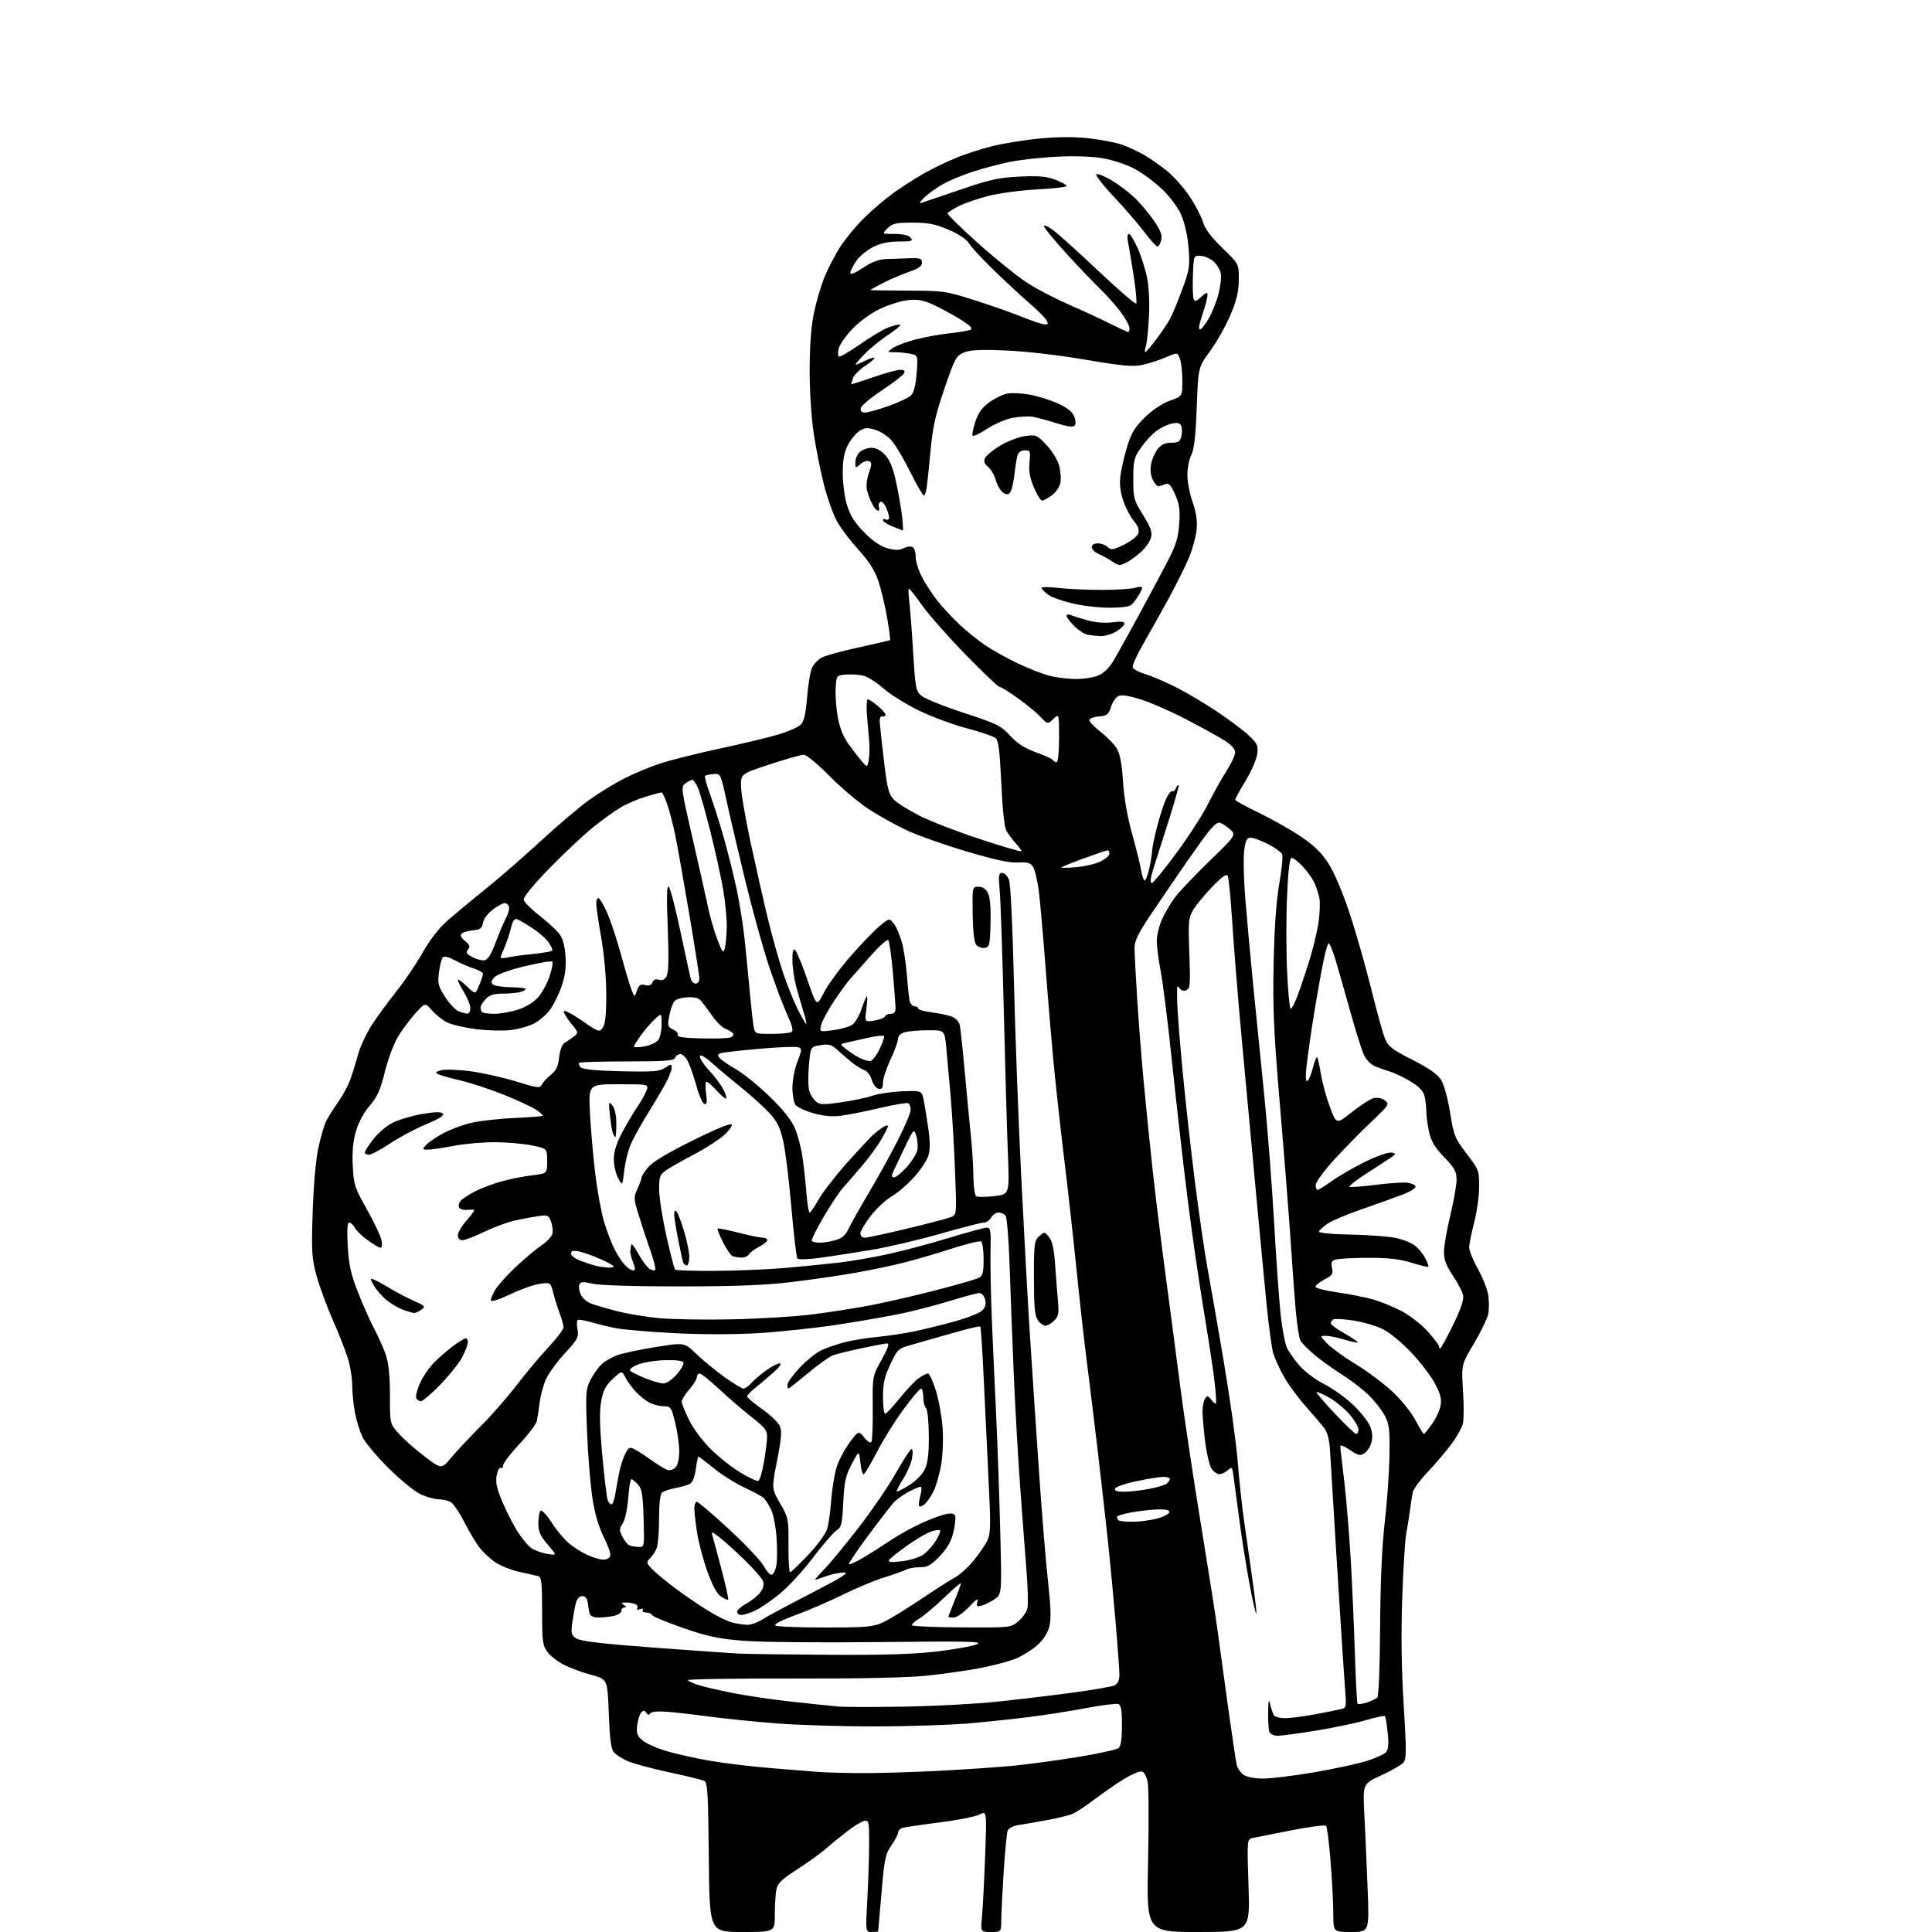 <?xml version="1.0" encoding="UTF-8" standalone="no"?>
<svg 
  version="1.1" 
  xmlns="http://www.w3.org/2000/svg" 
  xmlns:xlink="http://www.w3.org/1999/xlink" 
  xmlns:svg="http://www.w3.org/2000/svg"
  xmlns:rdf="http://www.w3.org/1999/02/22-rdf-syntax-ns#"
  xmlns:cc="http://creativecommons.org/ns#"
  xmlns:dc="http://purl.org/dc/elements/1.1/"
  viewBox="0 0 768 768"
  width="768"
  height="768"
>
<style>svg {background-color: white; }</style>"
<path stroke="none" fill="black" fill-rule="evenodd" d="M295.01,768.00C282.03,768.00 282.03,768.00 281.76,738.36C281.54,713.20 281.27,708.60 280.00,707.96C279.18,707.54 272.88,705.99 266.00,704.51C259.12,703.03 251.70,701.03 249.50,700.07C247.30,699.11 244.82,697.51 244.00,696.51C242.89,695.18 242.37,691.14 242.00,681.11C241.50,667.52 241.50,667.52 235.02,665.78C231.45,664.82 226.55,663.01 224.12,661.76C221.69,660.51 218.76,658.22 217.60,656.67C215.71,654.13 215.50,652.51 215.50,640.41C215.50,629.32 215.24,626.90 214.00,626.56C213.18,626.33 209.85,625.58 206.62,624.88C203.39,624.19 199.01,622.46 196.90,621.04C194.78,619.62 191.88,616.89 190.45,614.98C189.01,613.07 186.30,608.48 184.43,604.79C182.55,601.10 180.14,597.61 179.07,597.04C178.01,596.47 175.86,595.99 174.32,595.98C172.77,595.97 169.59,595.09 167.26,594.03C164.93,592.97 159.25,588.37 154.64,583.80C150.03,579.24 145.34,573.69 144.22,571.47C143.10,569.25 141.69,564.78 141.09,561.53C140.49,558.29 140.00,553.28 140.00,550.41C140.00,547.53 139.14,542.55 138.09,539.34C137.04,536.13 134.33,529.31 132.07,524.19C129.81,519.06 127.01,511.41 125.84,507.19C123.94,500.26 123.78,497.77 124.28,482.00C124.61,471.72 125.52,461.21 126.50,456.54C127.42,452.16 128.86,447.21 129.71,445.54C130.56,443.87 132.71,440.48 134.49,438.00C136.26,435.52 138.43,431.48 139.30,429.00C140.18,426.52 141.58,422.00 142.41,418.95C143.25,415.90 145.68,410.73 147.80,407.45C149.92,404.18 154.35,398.12 157.64,394.00C160.92,389.88 165.61,382.95 168.05,378.60C170.92,373.52 174.46,368.99 178.00,365.87C181.03,363.21 187.85,357.54 193.17,353.27C198.49,349.00 208.39,340.38 215.17,334.12C221.95,327.86 230.65,320.51 234.50,317.78C238.35,315.05 244.52,311.28 248.22,309.41C251.91,307.54 258.21,304.91 262.22,303.57C266.22,302.23 277.03,299.51 286.24,297.54C295.45,295.56 306.02,293.02 309.74,291.88C313.46,290.75 317.30,289.05 318.28,288.10C319.61,286.82 320.27,283.93 320.86,276.94C321.30,271.75 322.20,266.49 322.87,265.25C323.53,264.01 325.07,262.36 326.29,261.58C327.50,260.79 334.12,258.93 341.00,257.43C347.88,255.93 353.64,254.59 353.82,254.45C354.00,254.31 353.45,250.21 352.61,245.35C351.77,240.48 350.17,233.89 349.07,230.69C347.66,226.61 345.33,222.98 341.23,218.51C338.02,215.01 334.16,209.87 332.64,207.09C331.13,204.31 328.82,197.79 327.50,192.60C326.18,187.41 324.37,178.29 323.47,172.33C322.51,166.00 321.84,155.48 321.85,147.00C321.87,137.52 322.44,129.75 323.52,124.56C324.42,120.20 326.30,113.77 327.70,110.29C329.09,106.80 331.94,101.31 334.02,98.09C336.10,94.87 340.42,89.66 343.62,86.52C346.81,83.37 352.15,78.85 355.49,76.47C358.82,74.09 364.24,70.64 367.52,68.80C370.81,66.96 376.43,64.25 380.00,62.77C383.57,61.29 390.10,59.18 394.50,58.09C398.90,56.99 407.41,55.62 413.42,55.05C420.72,54.36 427.21,54.34 433.02,55.00C437.80,55.54 443.67,56.68 446.07,57.53C448.47,58.37 452.47,60.25 454.97,61.69C457.46,63.13 461.62,66.07 464.20,68.21C466.79,70.35 470.72,74.83 472.94,78.15C475.16,81.48 477.52,86.01 478.19,88.24C479.03,91.03 481.43,94.24 485.95,98.61C492.50,104.94 492.50,104.94 492.44,111.22C492.39,115.98 491.58,119.38 489.10,125.25C487.29,129.51 483.68,135.93 481.06,139.51C476.31,146.04 476.31,146.04 475.72,161.95C475.29,173.47 474.69,178.69 473.56,180.88C472.70,182.54 472.00,186.10 472.00,188.79C472.00,191.48 472.93,196.34 474.08,199.59C475.54,203.77 476.01,206.99 475.67,210.56C475.40,213.35 474.00,218.43 472.56,221.86C471.11,225.29 467.42,232.69 464.35,238.30C461.28,243.91 456.75,251.99 454.28,256.26C451.81,260.53 450.02,264.61 450.29,265.32C450.57,266.04 452.75,267.20 455.15,267.91C457.54,268.62 463.02,270.96 467.33,273.12C471.63,275.28 479.10,279.70 483.92,282.95C488.75,286.19 494.40,290.45 496.48,292.42C499.88,295.62 500.21,296.38 499.75,299.82C499.47,301.92 497.38,306.70 495.12,310.42C492.85,314.15 491.00,317.51 491.00,317.89C491.00,318.26 495.16,320.57 500.25,323.01C505.34,325.45 512.82,329.67 516.87,332.38C522.32,336.02 525.24,338.85 528.06,343.21C530.34,346.74 533.69,354.60 536.42,362.81C538.92,370.34 542.77,383.78 544.97,392.68C547.16,401.58 549.65,410.58 550.49,412.68C551.84,416.03 553.18,417.09 561.47,421.31C568.16,424.71 571.49,427.05 572.89,429.32C574.01,431.13 575.56,436.79 576.44,442.31C577.92,451.49 578.33,452.50 583.01,458.61C587.86,464.93 588.00,465.31 587.98,471.81C587.97,475.49 587.08,481.88 586.00,486.00C584.92,490.12 584.03,494.55 584.02,495.84C584.01,497.12 585.55,500.95 587.45,504.34C589.35,507.73 591.20,512.40 591.57,514.71C591.94,517.02 591.96,520.39 591.62,522.20C591.28,524.02 588.73,529.33 585.96,534.00C580.91,542.50 580.91,542.50 581.56,552.61C581.92,558.17 581.92,564.09 581.55,565.76C581.19,567.42 579.12,571.16 576.96,574.06C574.79,576.96 570.56,581.94 567.54,585.13C564.52,588.32 561.85,591.96 561.59,593.21C561.34,594.47 560.86,597.52 560.53,600.00C560.20,602.48 559.52,606.75 559.02,609.50C558.51,612.25 557.78,624.05 557.39,635.72C556.92,649.84 557.12,663.97 558.00,677.93C559.12,695.87 559.10,699.17 557.90,700.63C557.13,701.56 553.17,703.85 549.11,705.71C541.71,709.08 541.71,709.08 542.35,721.29C542.70,728.01 543.28,741.26 543.65,750.75C544.31,768.00 544.31,768.00 537.15,768.00C530.00,768.00 530.00,768.00 530.00,760.70C530.00,756.68 529.52,747.35 528.93,739.95C528.34,732.55 527.54,726.17 527.14,725.76C526.75,725.36 520.59,726.16 513.46,727.56C506.33,728.95 499.42,730.32 498.09,730.60C495.69,731.12 495.69,731.12 496.30,749.56C496.92,768.00 496.92,768.00 476.33,768.00C455.75,768.00 455.75,768.00 456.37,740.25C456.71,724.99 456.65,710.70 456.23,708.51C455.76,706.03 454.85,704.40 453.84,704.21C452.94,704.03 449.80,705.36 446.85,707.15C443.91,708.94 438.61,712.61 435.07,715.30C431.53,717.99 427.48,720.63 426.07,721.17C424.66,721.72 420.12,722.78 416.00,723.55C411.88,724.31 406.86,725.19 404.85,725.49C402.77,725.81 400.92,726.76 400.56,727.70C400.21,728.60 399.51,735.90 398.99,743.92C398.47,751.94 398.03,760.64 398.02,763.25C398.00,768.00 398.00,768.00 393.88,768.00C389.77,768.00 389.77,768.00 390.36,761.75C390.68,758.31 391.25,747.47 391.61,737.65C392.27,719.81 392.27,719.81 389.37,721.31C387.78,722.13 380.63,723.55 373.48,724.45C366.34,725.35 359.71,726.33 358.75,726.61C357.79,726.90 357.00,727.72 357.00,728.43C357.00,729.14 355.80,731.47 354.33,733.61C351.92,737.11 351.54,738.99 350.41,752.50C349.72,760.75 349.12,767.61 349.08,767.75C349.03,767.89 347.89,768.00 346.53,768.00C344.07,768.00 344.07,768.00 344.78,754.75C345.18,747.46 345.50,737.45 345.50,732.50C345.50,724.14 345.36,723.52 343.56,723.84C342.49,724.02 339.12,726.13 336.06,728.52C333.00,730.91 329.15,734.07 327.50,735.54C325.85,737.01 321.07,740.42 316.87,743.12C310.71,747.09 309.12,748.63 308.62,751.14C308.28,752.85 308.00,757.34 308.00,761.12C308.00,768.00 308.00,768.00 295.01,768.00zM502.14,707.00C505.28,707.00 514.29,705.90 522.17,704.56C530.05,703.22 539.48,701.19 543.13,700.06C546.78,698.92 550.33,697.31 551.02,696.48C551.90,695.41 552.09,693.11 551.64,688.81C551.28,685.43 550.78,682.45 550.51,682.18C550.25,681.92 546.76,682.66 542.77,683.83C538.77,685.01 529.88,686.87 523.00,687.98C516.12,689.09 509.31,690.00 507.86,690.00C506.37,690.00 504.95,689.31 504.61,688.42C504.27,687.55 504.05,684.06 504.10,680.67C504.18,675.76 504.36,675.13 504.94,677.59C505.35,679.29 506.00,681.20 506.40,681.84C506.79,682.48 508.78,683.00 510.81,683.00C512.84,683.00 518.10,682.33 522.50,681.51C526.90,680.69 531.58,679.76 532.89,679.45C535.25,678.90 535.28,678.75 534.63,670.69C534.27,666.19 532.87,644.50 531.51,622.50C530.16,600.50 528.89,579.74 528.69,576.36C528.45,572.30 527.67,569.36 526.41,567.70C525.36,566.32 521.97,562.34 518.88,558.85C515.78,555.36 511.90,550.02 510.24,547.00C508.57,543.98 506.73,539.92 506.15,538.00C505.56,536.08 504.39,527.52 503.54,519.00C502.69,510.48 500.66,489.10 499.03,471.50C497.40,453.90 494.94,427.35 493.56,412.50C492.19,397.65 490.54,377.40 489.91,367.50C489.28,357.60 488.45,348.91 488.05,348.18C487.55,347.24 485.77,348.49 481.92,352.48C478.94,355.58 475.55,359.68 474.39,361.59C472.43,364.83 472.31,366.11 472.78,379.02C473.23,391.61 473.11,393.02 471.54,393.62C470.51,394.02 469.44,393.72 468.91,392.90C468.43,392.13 467.99,391.95 467.93,392.50C467.87,393.05 467.89,395.98 467.97,399.00C468.05,402.02 468.99,413.95 470.08,425.50C471.16,437.05 473.39,457.07 475.03,470.00C476.68,482.93 478.90,498.23 479.98,504.00C481.05,509.77 483.96,526.47 486.44,541.09C488.92,555.72 491.41,573.50 491.97,580.59C492.54,587.69 493.65,598.23 494.45,604.00C495.25,609.77 496.57,619.00 497.38,624.50C498.19,630.00 499.09,636.98 499.38,640.00C499.68,643.23 498.92,640.76 497.53,634.00C496.24,627.67 494.21,615.52 493.04,607.00C491.87,598.48 490.67,589.55 490.38,587.16C489.88,583.10 489.74,582.93 488.10,584.41C487.13,585.29 485.60,586.00 484.69,586.00C483.79,586.00 482.39,584.99 481.58,583.75C480.77,582.51 479.64,577.69 479.06,573.03C478.48,568.37 478.01,562.97 478.02,561.03C478.02,559.09 478.48,556.83 479.03,556.00C479.90,554.70 480.23,554.76 481.51,556.43C482.32,557.49 483.15,558.16 483.35,557.93C483.56,557.69 483.33,553.94 482.85,549.59C482.37,545.25 480.40,532.25 478.47,520.70C476.55,509.16 473.62,488.87 471.97,475.61C470.32,462.35 467.63,438.68 465.99,423.00C464.36,407.32 462.32,390.90 461.47,386.50C460.62,382.10 459.89,376.67 459.84,374.42C459.79,372.18 460.70,368.21 461.86,365.59C463.01,362.98 465.37,358.96 467.10,356.67C468.84,354.38 475.03,347.86 480.88,342.19C491.50,331.88 491.50,331.88 488.69,329.44C487.15,328.10 485.28,327.00 484.53,327.00C483.78,327.00 481.87,328.69 480.27,330.75C478.68,332.81 474.73,338.32 471.49,343.00C468.24,347.68 462.31,356.37 458.30,362.31C452.49,370.91 451.00,373.88 451.00,376.83C451.00,378.87 451.45,387.73 452.01,396.52C452.56,405.31 453.70,419.93 454.54,429.00C455.37,438.07 456.96,453.82 458.07,464.00C459.18,474.18 461.44,492.62 463.09,505.00C464.74,517.38 467.44,537.85 469.07,550.50C470.71,563.15 474.49,588.35 477.47,606.50C480.44,624.65 483.38,643.33 483.98,648.00C484.59,652.67 486.44,666.17 488.09,678.00C489.74,689.83 491.35,700.52 491.66,701.77C491.97,703.02 493.18,704.71 494.34,705.52C495.60,706.41 498.74,707.00 502.14,707.00zM340.50,704.83C347.10,704.92 361.27,704.54 372.00,703.99C382.73,703.44 396.45,702.52 402.50,701.94C408.55,701.35 420.20,699.79 428.38,698.45C436.57,697.12 443.88,695.51 444.63,694.89C445.58,694.11 446.00,691.32 446.00,685.85C446.00,679.91 445.64,677.80 444.57,677.39C443.78,677.09 438.27,677.76 432.32,678.89C426.37,680.02 416.32,681.62 410.00,682.43C403.68,683.25 392.43,684.44 385.00,685.08C377.57,685.72 360.93,686.26 348.00,686.28C335.07,686.29 317.52,685.76 309.00,685.10C300.48,684.45 288.32,683.21 282.00,682.37C275.68,681.52 267.93,680.65 264.80,680.43C261.34,680.19 258.83,680.46 258.42,681.12C257.96,681.87 257.49,681.79 256.92,680.87C256.30,679.87 255.79,679.81 254.96,680.64C254.35,681.25 253.61,683.50 253.33,685.63C252.91,688.80 253.24,689.89 255.16,691.65C256.45,692.84 260.65,694.77 264.50,695.96C268.35,697.14 276.45,698.95 282.50,699.98C288.55,701.01 299.80,702.35 307.50,702.94C315.20,703.54 323.07,704.17 325.00,704.35C326.93,704.53 333.90,704.75 340.50,704.83zM360.00,678.40C371.82,678.18 388.02,677.32 396.00,676.48C403.98,675.65 417.45,674.04 425.94,672.91C434.43,671.79 442.20,670.43 443.19,669.90C444.37,669.27 445.00,667.80 444.99,665.71C444.98,663.95 444.31,654.70 443.50,645.17C442.69,635.64 441.35,621.46 440.53,613.67C439.71,605.88 437.90,589.83 436.51,578.00C435.12,566.17 433.09,549.52 432.00,541.00C430.91,532.48 429.10,516.27 427.97,505.00C426.84,493.73 424.61,473.70 423.01,460.50C421.41,447.30 419.42,429.07 418.58,420.00C417.74,410.93 416.35,394.27 415.50,383.00C414.64,371.73 413.51,358.93 412.98,354.58C412.45,350.22 411.40,345.73 410.66,344.61C409.57,342.97 408.42,342.63 404.66,342.86C401.39,343.07 395.34,341.76 384.26,338.47C375.59,335.90 364.89,332.12 360.48,330.07C356.07,328.02 349.19,324.19 345.20,321.56C341.21,318.94 334.21,313.01 329.65,308.39C324.84,303.53 320.54,300.01 319.43,300.03C318.37,300.05 312.32,301.77 306.00,303.85C294.50,307.63 294.50,307.63 294.56,312.57C294.59,315.28 296.32,325.38 298.40,335.00C300.48,344.62 303.53,358.11 305.18,364.96C306.83,371.81 309.54,381.48 311.20,386.46C312.87,391.43 315.53,398.09 317.13,401.25C318.72,404.41 320.23,407.00 320.47,407.00C320.71,407.00 320.24,404.86 319.42,402.25C318.61,399.64 317.28,395.04 316.47,392.04C315.66,389.04 315.00,384.33 315.00,381.59C315.00,377.82 315.28,376.88 316.16,377.76C316.79,378.39 318.96,383.71 320.98,389.57C324.65,400.23 324.65,400.23 327.46,394.67C329.00,391.61 333.75,385.12 338.01,380.23C342.27,375.34 347.50,369.90 349.63,368.14C353.50,364.94 353.50,364.94 355.26,367.09C356.22,368.27 357.66,371.55 358.45,374.37C359.24,377.19 360.16,383.10 360.49,387.50C360.83,391.90 361.31,396.51 361.57,397.75C361.83,398.99 362.70,400.00 363.52,400.00C364.33,400.00 365.00,400.40 365.00,400.88C365.00,401.37 367.54,402.09 370.65,402.48C373.76,402.86 377.37,403.67 378.68,404.26C379.98,404.86 381.26,406.28 381.53,407.42C381.79,408.56 382.70,417.15 383.55,426.50C384.39,435.85 385.49,447.32 385.98,452.00C386.47,456.68 386.90,463.74 386.94,467.69C386.97,471.65 387.47,475.17 388.05,475.53C388.63,475.89 391.85,475.87 395.20,475.48C401.30,474.77 401.30,474.77 400.65,458.63C400.29,449.76 399.56,424.27 399.03,402.00C398.49,379.73 397.77,358.24 397.41,354.25C396.85,347.93 396.98,347.00 398.41,347.00C399.31,347.00 400.52,348.24 401.10,349.75C401.71,351.33 402.53,368.22 403.03,389.50C403.51,409.85 404.82,444.95 405.94,467.50C407.06,490.05 408.65,519.08 409.49,532.00C410.32,544.92 411.91,568.77 413.02,585.00C414.12,601.23 415.73,620.84 416.60,628.59C417.79,639.35 417.90,643.64 417.07,646.75C416.38,649.29 414.61,652.01 412.34,654.01C410.34,655.76 406.63,658.09 404.10,659.19C401.57,660.28 395.23,662.00 390.00,663.02C384.77,664.03 375.10,665.41 368.50,666.10C360.74,666.91 341.75,667.31 314.74,667.25C291.77,667.19 273.18,667.49 273.44,667.90C273.69,668.31 275.61,669.19 277.70,669.85C279.79,670.51 285.82,671.91 291.10,672.97C296.37,674.03 306.95,675.59 314.60,676.43C322.24,677.28 330.75,678.16 333.50,678.38C336.25,678.61 348.18,678.61 360.00,678.40zM543.27,676.80C545.05,676.21 546.94,675.33 547.47,674.84C548.05,674.31 548.52,662.90 548.62,646.73C548.73,628.59 549.35,614.66 550.47,605.00C551.40,597.02 552.24,585.10 552.33,578.50C552.48,567.90 552.25,566.03 550.33,562.50C549.14,560.30 546.22,556.63 543.83,554.35C541.45,552.07 536.80,548.51 533.50,546.44C530.20,544.38 525.35,540.90 522.72,538.73C520.10,536.55 517.50,533.93 516.94,532.90C516.39,531.87 515.53,526.18 515.02,520.26C514.52,514.34 513.60,501.85 512.99,492.50C512.37,483.15 510.51,459.52 508.85,440.00C506.32,410.17 505.91,401.07 506.29,383.00C506.59,368.69 507.33,358.11 508.52,351.36C509.50,345.78 510.03,340.52 509.70,339.65C509.37,338.79 506.84,336.94 504.08,335.54C501.32,334.14 498.21,333.00 497.16,333.00C495.63,333.00 495.13,333.99 494.58,338.12C494.21,340.93 494.41,349.60 495.03,357.37C495.66,365.14 497.04,380.27 498.10,391.00C499.16,401.73 501.13,421.30 502.47,434.50C503.82,447.70 505.62,470.88 506.48,486.00C507.34,501.12 508.53,517.77 509.12,523.00C509.71,528.23 510.77,533.85 511.48,535.50C512.19,537.15 514.45,540.43 516.50,542.79C518.55,545.16 522.95,548.46 526.28,550.14C529.60,551.82 534.76,555.50 537.74,558.31C540.72,561.13 543.80,564.97 544.58,566.84C545.51,569.08 545.73,571.27 545.21,573.27C544.78,574.94 543.52,576.91 542.42,577.64C540.67,578.80 539.94,578.65 536.71,576.45C534.67,575.06 532.95,574.28 532.88,574.71C532.82,575.15 532.82,575.86 532.90,576.30C532.97,576.74 533.68,582.82 534.47,589.80C535.26,596.79 536.36,610.15 536.91,619.50C537.46,628.85 538.21,645.50 538.56,656.50C538.91,667.50 539.39,676.81 539.62,677.19C539.85,677.57 541.50,677.40 543.27,676.80zM329.51,657.81C350.80,657.95 363.21,657.57 372.23,656.51C379.23,655.69 386.43,654.41 388.23,653.66C391.04,652.48 385.63,652.36 349.50,652.75C326.00,653.01 302.19,652.78 295.44,652.23C285.50,651.42 281.27,650.52 271.44,647.11C264.87,644.83 259.35,642.53 259.17,641.98C258.98,641.44 257.94,641.00 256.86,641.00C255.77,641.00 255.16,640.56 255.49,640.01C255.86,639.42 255.41,639.29 254.39,639.68C253.30,640.10 252.91,639.95 253.33,639.27C253.69,638.69 253.28,637.94 252.41,637.60C251.55,637.27 249.86,637.01 248.67,637.02C246.90,637.03 246.78,637.21 248.00,638.00C249.00,638.65 249.08,638.97 248.25,638.98C247.56,638.99 247.00,639.62 247.00,640.38C247.00,641.13 245.59,642.03 243.88,642.38C242.16,642.72 239.44,643.00 237.84,643.00C236.25,643.00 234.74,642.44 234.50,641.75C234.26,641.06 233.90,639.15 233.70,637.50C233.44,635.38 232.79,634.50 231.49,634.50C230.33,634.50 229.38,635.50 228.92,637.19C228.53,638.67 227.90,642.13 227.52,644.87C226.90,649.37 227.06,649.99 229.17,651.34C230.85,652.42 239.31,653.41 259.50,654.92C274.90,656.07 290.20,657.15 293.50,657.32C296.80,657.48 313.00,657.71 329.51,657.81zM328.00,646.96C344.30,646.96 347.02,646.72 350.87,644.97C353.27,643.88 359.96,639.82 365.73,635.94C371.50,632.06 377.73,628.07 379.58,627.08C381.43,626.09 384.76,623.09 386.97,620.42C389.17,617.75 391.66,614.12 392.50,612.37C393.81,609.60 393.87,606.36 392.97,588.34C392.40,576.88 391.53,558.56 391.03,547.64C390.53,536.72 389.91,527.58 389.66,527.33C389.41,527.07 384.54,528.22 378.85,529.87C373.16,531.52 365.88,533.59 362.69,534.48C356.98,536.06 356.81,536.21 353.94,542.30C351.59,547.25 351.00,549.86 351.00,555.25C351.00,558.96 351.38,562.00 351.84,562.00C352.31,562.00 354.89,559.25 357.58,555.90C360.27,552.54 363.67,548.94 365.14,547.90C366.61,546.85 368.28,546.00 368.86,546.00C369.44,546.00 370.86,549.04 372.02,552.75C373.17,556.46 374.37,563.13 374.69,567.56C375.02,572.16 374.76,578.56 374.08,582.46C373.43,586.22 372.05,590.95 371.02,592.96C369.99,594.98 368.43,597.23 367.55,597.96C366.67,598.69 365.70,599.04 365.40,598.74C365.10,598.43 365.30,596.57 365.85,594.59C366.40,592.58 366.45,591.00 365.95,591.00C365.46,591.00 363.32,591.91 361.19,593.02C359.06,594.13 356.39,596.04 355.26,597.27C354.14,598.50 349.57,604.41 345.11,610.42C340.65,616.43 337.21,621.54 337.46,621.79C337.71,622.04 340.07,620.99 342.70,619.46C345.34,617.93 350.12,614.91 353.32,612.75C356.52,610.59 362.06,607.46 365.62,605.80C369.18,604.13 373.68,602.41 375.61,601.97C378.26,601.38 379.27,601.53 379.67,602.58C379.96,603.35 379.65,606.28 378.98,609.10C378.09,612.78 376.55,615.47 373.54,618.62C370.07,622.24 368.71,623.00 365.66,623.00C363.63,623.00 361.19,623.42 360.24,623.94C359.28,624.46 355.41,625.84 351.63,627.00C347.84,628.16 340.42,631.25 335.13,633.87C329.83,636.49 321.35,640.15 316.27,642.02C310.52,644.12 307.50,645.70 308.27,646.19C308.95,646.62 317.82,646.97 328.00,646.96zM382.41,646.91C401.81,647.01 401.83,647.01 404.84,644.48C406.50,643.09 408.12,640.72 408.44,639.22C408.76,637.73 408.57,630.88 408.02,624.00C407.47,617.12 406.35,602.27 405.53,591.00C404.70,579.73 403.57,559.70 403.00,546.50C402.43,533.30 401.69,513.95 401.35,503.50C401.01,493.05 400.28,483.94 399.74,483.25C399.20,482.56 397.93,482.00 396.91,482.00C395.90,482.00 394.59,482.90 394.00,484.00C393.41,485.10 392.10,486.00 391.08,486.00C390.07,486.00 382.31,487.99 373.86,490.41C365.40,492.84 353.09,495.73 346.49,496.83C339.90,497.93 330.73,499.35 326.12,499.99C321.51,500.62 317.41,500.77 317.00,500.32C316.59,499.87 315.51,490.74 314.59,480.03C313.67,469.32 312.21,457.44 311.35,453.63C310.10,448.14 308.95,445.82 305.79,442.39C303.61,440.02 298.59,435.49 294.66,432.32C290.72,429.16 285.50,424.78 283.06,422.59C280.33,420.14 278.47,419.09 278.22,419.84C277.99,420.52 279.61,423.03 281.82,425.42C284.03,427.81 286.58,431.21 287.49,432.98C288.40,434.74 288.93,436.40 288.67,436.67C288.40,436.93 286.72,435.54 284.93,433.57C283.14,431.61 281.31,430.00 280.86,430.00C280.41,430.00 280.32,432.09 280.67,434.63C281.17,438.23 281.01,439.17 279.99,438.83C279.27,438.59 277.84,435.34 276.82,431.60C275.79,427.87 274.28,423.51 273.45,421.91C272.63,420.31 271.27,419.00 270.44,419.00C269.61,419.00 268.69,419.66 268.38,420.46C267.91,421.67 264.60,421.92 249.28,421.93C239.08,421.93 230.49,422.18 230.18,422.48C229.88,422.79 230.19,423.59 230.86,424.27C231.70,425.10 236.91,425.61 246.95,425.84C259.64,426.13 262.18,425.93 264.40,424.47C266.88,422.85 267.00,422.86 266.98,424.63C266.97,425.66 265.69,428.75 264.14,431.50C262.59,434.25 259.37,439.65 256.99,443.50C254.62,447.35 251.81,452.43 250.77,454.79C249.72,457.15 248.54,461.88 248.15,465.29C247.42,471.50 247.42,471.50 245.71,468.30C244.77,466.54 244.00,463.16 244.00,460.80C244.00,457.92 245.04,454.52 247.15,450.50C248.88,447.20 251.57,442.62 253.14,440.33C254.71,438.03 256.43,434.99 256.97,433.58C257.95,431.00 257.95,431.00 245.93,431.00C233.92,431.00 233.92,431.00 234.53,442.75C234.87,449.21 235.83,460.09 236.66,466.93C237.50,473.77 239.09,482.32 240.20,485.93C241.31,489.54 243.13,494.30 244.23,496.50C245.33,498.70 247.15,501.51 248.29,502.75C249.42,503.99 250.92,505.00 251.62,505.00C252.66,505.00 252.66,504.38 251.63,501.75C250.93,499.96 250.44,497.94 250.55,497.25C250.66,496.56 250.82,495.44 250.90,494.75C250.98,494.06 252.27,495.71 253.77,498.42C255.27,501.12 257.27,503.80 258.20,504.38C259.14,504.96 260.16,505.17 260.48,504.85C260.80,504.54 259.96,501.18 258.63,497.39C257.29,493.60 255.19,487.25 253.97,483.28C251.86,476.45 251.83,475.88 253.37,472.63C254.27,470.74 255.00,468.74 255.00,468.18C255.00,467.61 256.21,465.72 257.68,463.96C259.45,461.86 265.51,458.23 275.42,453.33C285.13,448.52 290.60,446.31 290.86,447.08C291.08,447.74 289.51,449.78 287.38,451.61C285.25,453.44 279.90,456.82 275.50,459.12C271.10,461.42 266.26,464.16 264.75,465.22C262.29,466.93 262.00,467.74 262.01,472.82C262.02,475.94 263.32,484.26 264.91,491.31C266.49,498.36 268.04,504.38 268.36,504.69C268.67,505.01 275.81,505.23 284.22,505.19C292.62,505.15 305.12,504.63 312.00,504.04C318.88,503.44 328.55,502.48 333.50,501.91C338.45,501.33 347.45,499.76 353.50,498.43C359.55,497.09 370.35,494.20 377.50,492.00C384.65,489.81 391.28,488.01 392.23,488.00C393.77,488.00 393.94,489.05 393.75,497.25C393.63,502.34 393.87,514.60 394.27,524.50C394.68,534.40 395.44,551.27 395.96,562.00C396.48,572.73 397.21,593.24 397.58,607.59C398.26,633.68 398.26,633.68 395.38,635.69C393.80,636.79 391.47,637.95 390.21,638.27C388.23,638.76 388.01,638.54 388.55,636.67C389.01,635.10 388.08,635.68 385.21,638.75C382.95,641.16 380.31,643.00 379.12,643.00C377.95,643.00 377.00,642.85 377.00,642.67C377.00,642.49 378.12,639.58 379.50,636.19C380.88,632.81 382.00,629.73 382.00,629.36C382.00,628.98 378.96,631.59 375.25,635.16C371.54,638.72 367.06,642.48 365.30,643.50C363.55,644.53 362.31,645.69 362.55,646.08C362.79,646.48 371.73,646.85 382.41,646.91zM297.00,645.89C298.38,645.95 301.07,644.99 303.00,643.77C304.93,642.54 313.70,637.84 322.50,633.31C334.64,627.06 337.78,625.08 335.50,625.08C333.85,625.09 330.70,625.74 328.50,626.53C326.30,627.32 324.29,627.98 324.04,627.98C323.79,627.99 325.44,626.09 327.70,623.75C329.97,621.41 336.09,613.99 341.31,607.25C346.53,600.51 353.21,590.73 356.15,585.52C359.09,580.31 361.89,576.03 362.36,576.02C362.84,576.01 362.92,577.69 362.54,579.75C362.16,581.81 360.56,585.51 358.98,587.97C357.40,590.42 356.28,592.62 356.50,592.84C356.73,593.06 358.95,591.95 361.46,590.37C364.06,588.73 366.70,586.03 367.64,584.06C368.83,581.56 369.26,577.91 369.22,570.69C369.18,565.00 368.70,560.30 368.08,559.68C367.49,559.09 367.00,557.11 367.00,555.30C367.00,553.48 366.60,552.00 366.12,552.00C365.63,552.00 362.49,555.71 359.14,560.25C355.80,564.79 351.03,572.44 348.55,577.26C346.08,582.08 343.70,586.03 343.27,586.04C342.85,586.04 342.27,583.90 341.99,581.27C341.48,576.50 341.48,576.50 338.58,582.00C336.13,586.66 335.62,588.98 335.21,597.22C334.78,605.94 334.50,607.10 332.47,608.43C331.23,609.24 327.04,614.09 323.17,619.20C319.29,624.32 313.38,630.75 310.03,633.50C306.68,636.25 302.27,639.28 300.22,640.22C298.17,641.17 295.71,641.96 294.75,641.97C293.79,641.99 293.00,641.43 293.00,640.73C293.00,640.03 294.62,638.59 296.59,637.52C298.56,636.46 301.05,634.49 302.11,633.14C303.33,631.59 303.80,629.94 303.39,628.66C303.04,627.55 299.54,623.55 295.63,619.77C291.71,615.99 287.19,611.94 285.58,610.76C282.67,608.63 282.67,608.63 283.38,611.06C283.77,612.40 285.38,618.45 286.97,624.49C288.55,630.54 289.67,635.66 289.46,635.88C289.24,636.09 287.97,635.56 286.64,634.69C285.03,633.63 283.23,630.34 281.23,624.80C279.58,620.24 277.72,613.26 277.11,609.31C276.50,605.35 276.00,600.97 276.00,599.56C276.00,598.15 276.46,597.00 277.02,597.00C277.58,597.00 283.34,601.91 289.81,607.91C296.29,613.91 302.46,620.43 303.52,622.41C304.58,624.38 306.01,626.00 306.68,626.00C307.36,626.00 308.22,624.36 308.59,622.36C308.97,620.36 309.00,615.19 308.67,610.87C308.34,606.56 307.32,601.58 306.40,599.81C305.49,598.04 304.24,596.10 303.62,595.50C303.00,594.89 299.57,593.03 295.99,591.37C292.41,589.70 286.91,586.23 283.76,583.67C280.61,581.10 277.85,579.00 277.64,579.00C277.43,579.00 276.96,581.24 276.60,583.98C276.17,587.19 275.32,589.29 274.20,589.89C273.24,590.40 270.67,591.15 268.48,591.54C266.29,591.94 263.94,592.71 263.25,593.25C262.41,593.92 262.00,597.30 262.00,603.56C262.00,608.68 261.59,613.95 261.08,615.28C260.58,616.61 259.40,618.46 258.46,619.40C256.85,621.01 256.89,621.25 259.13,623.64C260.43,625.04 264.65,628.54 268.50,631.42C272.35,634.29 278.30,638.35 281.71,640.44C285.13,642.53 289.40,644.59 291.21,645.02C293.02,645.44 295.62,645.84 297.00,645.89zM314.06,625.00C314.44,625.00 317.69,621.89 321.27,618.10C324.85,614.30 328.24,609.69 328.80,607.85C329.36,606.01 330.09,600.85 330.42,596.39C330.75,591.93 331.70,586.08 332.52,583.39C333.34,580.70 335.65,576.28 337.65,573.56C341.29,568.63 341.29,568.63 343.52,571.42C344.85,573.09 346.01,573.79 346.40,573.16C346.76,572.58 347.00,566.46 346.93,559.56C346.82,547.02 346.82,547.02 350.46,540.51C352.76,536.40 353.62,534.01 352.80,534.02C352.08,534.02 347.45,534.89 342.50,535.94C337.55,536.99 332.36,538.28 330.97,538.81C329.58,539.35 325.15,542.53 321.13,545.89C317.11,549.25 313.63,552.00 313.41,552.00C313.18,552.00 313.00,551.31 313.00,550.46C313.00,549.61 315.13,546.64 317.73,543.86C320.32,541.08 324.06,537.99 326.04,536.98C328.01,535.98 332.29,534.46 335.56,533.62C338.83,532.78 344.65,531.81 348.50,531.47C352.35,531.13 358.88,530.16 363.00,529.32C367.12,528.48 374.55,526.66 379.50,525.29C384.45,523.92 389.35,521.98 390.38,520.99C391.72,519.70 392.08,518.44 391.61,516.59C391.25,515.17 390.25,514.00 389.39,514.00C388.52,514.00 383.47,515.34 378.16,516.97C372.85,518.60 364.45,520.82 359.50,521.90C354.55,522.98 343.07,525.02 334.00,526.42C324.92,527.83 310.38,529.41 301.69,529.93C291.92,530.51 279.12,530.52 268.18,529.96C258.44,529.45 248.06,528.58 245.11,528.02C242.17,527.46 237.60,526.37 234.97,525.58C232.33,524.80 229.90,524.43 229.58,524.76C229.25,525.09 229.25,526.81 229.58,528.59C230.12,531.48 229.60,532.46 224.49,538.01C221.36,541.41 217.98,546.07 216.98,548.35C215.98,550.63 214.88,554.75 214.53,557.50C214.18,560.25 213.67,563.55 213.41,564.83C213.14,566.11 210.01,570.26 206.46,574.04C202.91,577.83 200.00,581.64 200.00,582.52C200.00,583.40 199.57,583.85 199.05,583.53C198.53,583.21 197.80,584.53 197.44,586.47C196.94,589.15 197.46,591.64 199.59,596.75C201.13,600.46 203.86,605.84 205.65,608.70C207.44,611.55 210.00,614.61 211.35,615.49C212.69,616.37 215.51,617.37 217.61,617.71C221.44,618.33 221.44,618.33 217.72,613.99C214.69,610.44 214.00,608.85 214.00,605.38C214.00,603.04 214.43,600.85 214.95,600.53C215.47,600.21 217.43,602.33 219.30,605.26C221.17,608.18 224.23,611.86 226.10,613.44C227.97,615.02 231.30,617.13 233.50,618.13C235.70,619.14 238.53,619.97 239.78,619.98C241.04,619.99 242.30,619.37 242.60,618.60C242.89,617.84 241.74,614.45 240.04,611.08C237.92,606.87 236.48,601.89 235.46,595.22C234.65,589.87 233.70,578.08 233.35,569.00C232.75,553.62 232.84,552.23 234.75,548.50C235.88,546.30 237.87,543.50 239.18,542.28C240.49,541.06 243.36,539.43 245.57,538.65C247.78,537.87 254.64,536.43 260.83,535.44C272.07,533.64 272.07,533.64 276.78,538.20C279.38,540.70 284.40,544.83 287.95,547.38C291.50,549.92 294.92,552.00 295.55,552.00C296.17,552.00 297.55,551.03 298.60,549.85C299.64,548.67 302.26,546.42 304.40,544.85C306.55,543.28 309.02,542.00 309.89,542.00C310.89,542.00 310.00,543.31 307.49,545.55C305.30,547.50 302.04,550.25 300.25,551.67C298.46,553.08 297.00,554.62 297.00,555.08C297.00,555.55 299.65,557.80 302.90,560.09C306.14,562.38 309.31,565.39 309.95,566.78C310.87,568.81 310.67,571.55 308.91,580.54C306.71,591.76 306.71,591.76 310.11,597.63C313.41,603.34 313.50,603.79 313.43,614.25C313.39,620.16 313.68,625.00 314.06,625.00zM358.47,620.63C361.68,620.26 365.51,619.06 367.06,617.96C368.60,616.86 370.84,614.37 372.04,612.43C373.25,610.49 373.97,608.64 373.67,608.33C373.36,608.02 371.69,608.26 369.95,608.87C368.22,609.47 363.95,612.00 360.45,614.50C356.96,616.99 353.78,619.54 353.39,620.17C352.88,621.00 354.25,621.13 358.47,620.63zM253.84,614.92C256.17,615.00 256.17,614.99 255.84,603.60C255.56,594.10 255.18,591.85 253.60,590.10C252.55,588.95 251.37,588.00 250.99,588.00C250.60,588.00 250.03,591.40 249.72,595.57C249.39,599.91 248.46,604.17 247.55,605.57C246.12,607.75 246.11,608.30 247.45,610.91C248.28,612.51 249.53,614.05 250.23,614.33C250.93,614.61 252.55,614.88 253.84,614.92zM450.42,604.92C453.21,604.88 457.49,604.31 459.93,603.67C462.36,603.03 464.53,601.94 464.76,601.25C465.04,600.38 463.87,600.00 460.92,600.00C458.58,600.00 453.81,600.50 450.33,601.10C446.85,601.71 444.00,602.53 444.00,602.94C444.00,603.34 444.30,603.97 444.67,604.33C445.03,604.70 447.62,604.96 450.42,604.92zM243.06,598.00C243.53,598.00 244.18,596.31 244.52,594.25C244.86,592.19 245.55,588.34 246.07,585.70C246.58,583.06 247.69,579.56 248.53,577.93C249.90,575.30 250.32,575.09 252.28,576.12C253.50,576.75 256.52,578.72 259.00,580.48C261.48,582.24 264.27,583.96 265.22,584.30C266.18,584.64 267.62,584.24 268.47,583.39C269.43,582.42 270.00,580.01 270.00,576.88C270.00,574.15 269.27,569.01 268.38,565.46C266.85,559.35 266.60,559.00 263.83,559.00C262.22,559.00 259.69,558.37 258.20,557.59C256.72,556.81 254.29,554.90 252.81,553.34C251.34,551.78 249.46,549.22 248.66,547.65C247.19,544.80 247.19,544.80 243.58,548.15C240.72,550.81 239.77,552.65 238.97,557.06C238.24,561.11 238.37,566.98 239.43,578.60C240.24,587.38 241.19,595.34 241.56,596.29C241.92,597.23 242.60,598.00 243.06,598.00zM446.73,593.00C448.88,593.00 453.30,592.51 456.57,591.91C459.83,591.31 463.06,590.35 463.75,589.79C464.44,589.22 465.00,588.36 465.00,587.88C465.00,587.39 463.76,587.04 462.25,587.08C460.74,587.13 455.94,587.92 451.58,588.84C447.23,589.75 443.48,591.07 443.25,591.75C442.96,592.61 444.06,593.00 446.73,593.00zM301.42,588.69C301.96,588.51 302.96,585.24 303.63,581.43C304.30,577.62 304.88,573.08 304.92,571.34C304.99,568.61 304.13,567.50 298.62,563.17C295.10,560.41 289.31,555.42 285.74,552.07C282.17,548.73 278.74,546.00 278.12,546.00C277.51,546.00 277.00,546.66 277.00,547.47C277.00,548.27 275.65,550.47 274.00,552.35C272.35,554.23 271.00,556.39 271.00,557.15C271.00,557.91 272.32,561.22 273.94,564.51C275.64,567.98 279.32,572.90 282.69,576.19C285.88,579.32 291.18,583.49 294.46,585.45C297.74,587.42 300.87,588.88 301.42,588.69zM179.50,579.28C181.70,576.65 186.89,571.12 191.03,567.00C195.18,562.88 201.67,555.45 205.47,550.50C209.27,545.55 214.99,538.73 218.19,535.34C221.38,531.95 224.00,528.47 224.00,527.61C224.00,526.75 223.35,524.34 222.55,522.27C221.75,520.20 220.60,516.53 219.98,514.12C218.86,509.75 218.86,509.75 214.60,510.33C212.26,510.65 207.00,512.51 202.92,514.47C198.85,516.42 195.36,517.57 195.17,517.01C194.99,516.46 195.78,514.47 196.94,512.59C198.10,510.72 201.87,506.55 205.32,503.34C208.76,500.13 213.26,496.38 215.32,495.00C217.37,493.62 219.29,491.58 219.58,490.46C219.87,489.34 219.63,487.16 219.05,485.62C218.05,483.01 217.71,482.87 213.74,483.46C211.41,483.81 207.25,484.59 204.50,485.21C201.75,485.82 196.36,487.82 192.53,489.66C188.69,491.50 184.76,493.00 183.78,493.00C182.67,493.00 182.00,492.25 182.00,491.00C182.00,489.90 183.63,487.20 185.62,485.00C187.61,482.80 188.84,480.95 188.37,480.89C187.89,480.83 186.53,480.86 185.35,480.95C184.16,481.04 182.88,480.62 182.51,480.02C182.13,479.41 182.40,478.22 183.10,477.38C183.80,476.53 186.43,474.81 188.94,473.54C191.45,472.27 196.20,470.49 199.50,469.58C202.80,468.68 208.20,467.61 211.50,467.21C217.50,466.49 217.50,466.49 217.50,461.54C217.50,456.58 217.50,456.58 211.50,455.33C208.20,454.65 201.60,454.07 196.84,454.04C192.07,454.02 184.65,454.67 180.34,455.50C176.03,456.32 171.42,457.00 170.10,457.00C167.82,457.00 167.78,456.90 169.37,455.15C170.29,454.13 173.21,452.12 175.85,450.68C178.49,449.24 183.31,447.37 186.56,446.53C189.81,445.68 197.63,444.74 203.95,444.45C210.26,444.15 215.58,443.75 215.77,443.56C215.96,443.37 214.85,442.34 213.31,441.26C211.76,440.18 206.00,437.49 200.50,435.27C195.00,433.06 187.12,430.46 183.00,429.49C178.88,428.52 174.83,427.38 174.01,426.94C172.90,426.35 173.25,425.97 175.45,425.42C177.06,425.02 182.28,425.21 187.06,425.85C191.83,426.48 199.96,428.30 205.12,429.89C214.01,432.63 214.55,432.69 215.50,430.97C216.05,429.98 217.68,428.24 219.12,427.12C221.08,425.58 221.87,423.87 222.27,420.29C222.61,417.28 223.44,415.15 224.52,414.51C225.47,413.96 227.10,412.82 228.15,412.00C230.01,410.54 229.97,410.39 226.95,406.74C225.24,404.67 223.99,402.53 224.18,401.97C224.36,401.42 227.59,403.11 231.34,405.72C237.92,410.30 238.23,410.41 239.59,408.55C240.60,407.16 241.00,403.49 241.00,395.43C241.00,388.74 240.20,379.67 239.01,372.87C237.92,366.62 237.02,360.49 237.01,359.25C237.00,358.01 237.39,357.00 237.86,357.00C238.34,357.00 239.89,359.59 241.30,362.75C242.72,365.91 245.22,373.45 246.87,379.50C248.51,385.55 250.39,391.85 251.05,393.50C252.24,396.50 252.24,396.50 253.20,393.75C253.98,391.54 254.61,391.12 256.45,391.58C258.02,391.97 258.93,391.64 259.36,390.51C259.78,389.42 260.64,389.07 261.93,389.48C263.29,389.91 264.22,389.46 265.00,388.00C265.78,386.55 265.91,380.70 265.44,368.71C264.94,356.21 265.06,351.78 265.86,352.53C266.46,353.09 268.57,361.19 270.54,370.53C272.51,379.86 274.35,388.29 274.63,389.25C274.91,390.21 275.78,391.00 276.57,391.00C277.36,391.00 278.00,390.11 278.00,389.02C278.00,387.93 276.19,376.35 273.98,363.27C271.77,350.20 269.27,336.12 268.42,332.00C267.57,327.88 266.14,322.36 265.24,319.75C264.34,317.14 263.33,315.00 262.98,315.00C262.64,315.00 259.92,315.72 256.93,316.61C253.94,317.49 249.47,319.38 247.00,320.81C244.53,322.23 239.35,325.95 235.50,329.08C231.65,332.20 223.86,339.54 218.18,345.39C211.90,351.86 207.98,356.67 208.18,357.68C208.36,358.59 211.15,361.40 214.39,363.92C217.63,366.44 221.21,369.74 222.35,371.26C223.76,373.15 224.53,375.99 224.80,380.26C225.09,384.81 224.64,388.09 223.14,392.35C222.00,395.57 219.91,399.74 218.48,401.61C217.05,403.49 214.22,405.87 212.18,406.91C210.15,407.95 206.01,409.10 202.99,409.47C199.97,409.84 193.79,409.68 189.26,409.10C184.72,408.53 179.55,407.33 177.76,406.44C175.97,405.55 173.26,403.39 171.75,401.66C168.99,398.50 168.99,398.50 164.96,403.00C162.75,405.48 159.63,409.71 158.04,412.41C156.45,415.11 154.15,421.35 152.94,426.26C151.17,433.41 149.97,436.06 146.94,439.56C144.62,442.25 142.52,446.15 141.49,449.69C140.32,453.72 139.94,457.86 140.23,463.48C140.61,470.95 141.00,472.14 145.84,480.72C148.70,485.79 151.31,491.30 151.64,492.97C151.99,494.69 151.83,496.00 151.28,496.00C150.74,496.00 148.46,494.66 146.20,493.03C143.95,491.40 141.61,489.15 141.02,488.03C140.42,486.91 139.43,486.00 138.83,486.00C138.07,486.00 137.88,488.88 138.23,495.25C138.63,502.67 139.43,506.30 142.25,513.56C144.19,518.54 147.12,525.13 148.76,528.21C150.40,531.29 152.48,535.95 153.37,538.58C154.50,541.88 155.00,546.84 155.00,554.68C155.00,565.99 155.00,565.99 158.64,570.02C160.64,572.23 165.25,576.30 168.89,579.05C175.50,584.06 175.50,584.06 179.50,579.28zM539.10,570.00C539.60,570.00 540.00,569.18 540.00,568.18C540.00,567.18 538.42,564.52 536.49,562.26C534.56,560.01 530.89,556.99 528.34,555.57C525.79,554.14 523.52,553.15 523.31,553.36C523.09,553.57 526.36,557.40 530.56,561.87C534.77,566.34 538.61,570.00 539.10,570.00zM566.00,569.98C566.27,569.97 567.77,568.17 569.31,565.98C570.86,563.80 572.37,560.47 572.68,558.60C573.09,556.03 572.53,553.89 570.37,549.88C568.79,546.95 564.60,541.47 561.05,537.69C557.50,533.92 552.47,529.75 549.87,528.44C547.27,527.12 541.97,525.55 538.10,524.95C534.22,524.35 530.59,524.14 530.02,524.49C529.46,524.83 529.00,525.54 529.00,526.05C529.00,526.56 531.50,528.39 534.55,530.11C537.60,531.83 539.92,533.41 539.71,533.62C539.50,533.83 537.12,533.33 534.41,532.51C531.71,531.69 528.40,531.02 527.06,531.01C524.63,531.00 524.63,531.00 527.56,534.07C529.18,535.76 534.31,539.47 538.96,542.32C543.62,545.17 550.20,550.09 553.59,553.25C557.01,556.44 561.03,561.45 562.63,564.50C564.21,567.52 565.73,569.99 566.00,569.98zM167.30,557.00C166.55,557.00 165.71,556.41 165.44,555.70C165.16,554.98 165.85,552.32 166.97,549.79C168.09,547.26 170.69,543.50 172.75,541.43C174.81,539.36 178.26,536.40 180.40,534.84C182.55,533.28 184.68,532.00 185.15,532.00C185.62,532.00 186.00,532.69 186.00,533.54C186.00,534.39 185.03,536.97 183.85,539.29C182.67,541.61 178.77,546.54 175.19,550.25C171.60,553.96 168.06,557.00 167.30,557.00zM263.65,549.95C264.90,549.98 267.10,548.51 268.95,546.41C270.68,544.43 271.92,542.29 271.70,541.66C271.43,540.90 268.84,540.57 264.25,540.69C260.38,540.80 255.50,541.60 253.43,542.47C251.14,543.42 250.01,544.40 250.57,544.95C251.08,545.45 253.75,546.77 256.50,547.88C259.25,548.98 262.47,549.92 263.65,549.95zM572.53,536.00C572.83,536.00 575.10,531.84 577.59,526.75C580.66,520.48 581.96,516.68 581.62,514.95C581.35,513.54 579.52,510.01 577.56,507.10C574.90,503.14 574.00,500.75 574.00,497.65C574.00,495.37 575.13,488.86 576.50,483.19C577.88,477.51 579.00,471.13 579.00,469.00C579.00,465.71 578.24,464.33 574.06,459.97C570.27,456.01 568.88,453.67 568.06,449.86C567.48,447.13 567.00,443.63 567.00,442.08C567.00,440.52 566.72,437.86 566.38,436.15C565.93,433.88 564.53,432.28 561.13,430.14C558.58,428.53 554.70,426.66 552.50,425.97C550.30,425.29 547.45,424.24 546.16,423.65C544.88,423.05 543.17,421.29 542.36,419.73C541.55,418.17 539.10,410.50 536.92,402.69C534.74,394.89 532.05,385.46 530.95,381.75C529.85,378.04 528.58,375.00 528.13,375.00C527.69,375.00 526.35,380.29 525.16,386.75C523.96,393.21 522.27,403.23 521.39,409.00C520.52,414.77 519.56,421.93 519.26,424.89C518.92,428.41 519.08,430.07 519.74,429.66C520.30,429.32 521.28,426.95 521.92,424.40C522.56,421.84 523.31,419.98 523.58,420.25C523.85,420.51 524.51,423.50 525.06,426.87C525.60,430.25 527.21,436.15 528.64,440.00C531.23,446.99 531.23,446.99 537.42,442.06C540.83,439.35 544.71,436.86 546.06,436.52C547.55,436.15 549.28,436.50 550.50,437.43C552.43,438.89 552.23,439.20 544.82,446.22C540.60,450.23 533.97,457.01 530.07,461.31C526.18,465.60 523.00,469.99 523.00,471.06C523.00,472.13 523.34,473.00 523.75,473.00C524.17,473.00 526.75,471.39 529.50,469.42C532.25,467.46 538.16,464.05 542.63,461.84C547.25,459.56 551.78,457.98 553.13,458.18C555.28,458.50 555.09,458.79 551.00,461.42C548.52,463.01 544.13,465.88 541.22,467.79C538.32,469.71 536.16,471.50 536.43,471.76C536.69,472.02 541.31,471.68 546.70,471.01C552.09,470.33 557.82,469.94 559.42,470.14C561.03,470.34 562.51,471.00 562.71,471.62C562.91,472.23 560.70,473.65 557.79,474.77C554.88,475.90 547.62,478.51 541.65,480.58C535.68,482.64 529.41,485.27 527.72,486.42C526.04,487.56 524.51,488.95 524.33,489.50C524.12,490.12 528.81,490.60 536.75,490.76C543.76,490.90 551.84,491.49 554.69,492.06C557.54,492.64 561.04,494.03 562.46,495.15C563.88,496.26 565.74,498.53 566.59,500.18C567.45,501.83 567.98,503.35 567.78,503.55C567.58,503.75 564.58,503.04 561.12,501.96C556.51,500.52 551.97,500.00 544.16,500.01C538.30,500.02 532.46,500.30 531.20,500.64C529.29,501.15 529.00,501.73 529.50,504.00C530.03,506.40 529.64,506.99 526.49,508.62C524.50,509.66 522.89,510.95 522.90,511.50C522.91,512.05 526.88,513.07 531.71,513.76C536.55,514.45 542.98,515.73 546.00,516.60C549.02,517.47 554.12,519.57 557.31,521.26C560.51,522.96 565.12,526.57 567.56,529.28C570.00,532.00 572.00,534.62 572.00,535.11C572.00,535.60 572.24,536.00 572.53,536.00zM415.56,527.00C414.76,527.00 413.41,526.00 412.56,524.78C411.32,523.01 411.00,519.55 411.00,507.93C411.00,494.36 411.15,493.17 413.10,491.41C415.16,489.55 415.22,489.55 417.01,491.76C418.31,493.37 418.99,496.47 419.43,502.75C419.76,507.56 420.28,514.07 420.56,517.21C421.01,522.04 420.78,523.22 419.04,524.96C417.92,526.08 416.35,527.00 415.56,527.00zM291.00,524.46C301.73,524.23 316.03,523.36 322.79,522.51C329.56,521.66 339.91,520.05 345.79,518.93C351.68,517.81 363.40,515.12 371.83,512.94C380.26,510.77 388.02,508.52 389.08,507.96C390.67,507.11 391.00,505.82 391.00,500.52C391.00,497.00 390.55,493.84 390.01,493.51C389.46,493.17 384.18,494.46 378.26,496.37C372.34,498.28 363.90,500.75 359.50,501.87C355.10,502.99 346.55,504.79 340.50,505.87C334.45,506.95 322.98,508.63 315.00,509.59C304.24,510.89 292.76,511.35 270.50,511.37C252.55,511.38 238.56,510.96 235.67,510.31C231.68,509.42 230.75,509.48 230.29,510.68C229.99,511.48 230.24,513.23 230.86,514.58C231.47,515.93 233.22,517.52 234.74,518.11C236.26,518.70 240.88,520.06 245.00,521.14C249.12,522.21 256.77,523.50 262.00,523.98C267.23,524.47 280.27,524.69 291.00,524.46zM164.56,521.92C163.98,521.88 162.03,521.32 160.24,520.67C158.45,520.01 155.52,518.31 153.74,516.87C151.96,515.43 149.69,512.85 148.70,511.14C146.97,508.14 146.97,508.05 148.70,508.70C149.69,509.07 152.56,510.63 155.08,512.17C157.60,513.70 161.84,515.93 164.51,517.11C169.02,519.10 169.23,519.36 167.49,520.63C166.46,521.38 165.14,521.97 164.56,521.92zM241.75,503.88C242.99,503.95 244.00,503.75 244.00,503.44C244.00,503.14 241.64,501.83 238.75,500.54C235.86,499.24 232.04,497.88 230.25,497.51C227.73,496.99 227.00,497.18 227.00,498.34C227.00,499.19 228.83,500.50 231.25,501.37C233.59,502.22 236.40,503.10 237.50,503.34C238.60,503.58 240.51,503.82 241.75,503.88zM272.97,503.00C272.40,503.00 271.75,502.44 271.53,501.75C271.30,501.06 270.42,496.96 269.56,492.64C268.70,488.32 268.00,483.84 268.00,482.69C268.00,481.41 268.35,480.97 268.91,481.55C269.41,482.07 270.76,485.58 271.91,489.36C273.06,493.13 274.00,497.74 274.00,499.61C274.00,501.47 273.54,503.00 272.97,503.00zM294.70,499.92C293.49,499.88 291.92,499.61 291.22,499.33C290.52,499.04 288.80,496.56 287.40,493.81C286.01,491.05 285.05,488.62 285.27,488.40C285.49,488.18 289.19,488.90 293.49,490.00C297.80,491.10 302.15,492.00 303.16,492.00C304.17,492.00 305.00,492.44 305.00,492.97C305.00,493.51 303.54,494.70 301.75,495.61C299.96,496.52 298.14,497.88 297.70,498.64C297.26,499.39 295.91,499.96 294.70,499.92zM325.81,493.99C327.29,493.99 330.10,493.54 332.06,493.00C334.73,492.26 336.07,491.08 337.38,488.33C338.35,486.30 342.00,479.82 345.50,473.92C349.00,468.03 354.14,458.72 356.93,453.23C359.72,447.74 362.00,442.32 362.00,441.19C362.00,440.05 361.59,438.87 361.09,438.56C360.59,438.25 355.53,439.09 349.84,440.43C344.15,441.76 337.16,443.15 334.30,443.52C330.72,443.97 327.30,443.66 323.30,442.52C320.11,441.61 316.94,440.13 316.25,439.24C315.56,438.35 315.00,435.25 315.00,432.35C315.00,429.43 315.89,424.81 317.00,422.00C318.81,417.41 318.84,416.88 317.37,416.31C316.48,415.97 309.46,416.24 301.78,416.91C294.09,417.59 287.16,418.39 286.38,418.69C285.28,419.10 285.22,419.56 286.09,420.61C286.72,421.37 289.61,423.35 292.52,425.01C295.42,426.67 301.42,431.52 305.83,435.78C311.21,440.97 314.55,445.13 315.94,448.36C317.08,451.02 318.45,456.19 318.99,459.85C319.52,463.51 320.23,469.99 320.57,474.25C320.90,478.51 321.47,482.00 321.84,482.00C322.20,482.00 323.80,479.69 325.38,476.87C326.96,474.05 331.91,467.64 336.37,462.62C340.83,457.61 345.61,452.46 346.99,451.19C348.37,449.93 350.29,448.45 351.25,447.91C352.21,447.37 353.00,447.24 353.00,447.63C353.00,448.01 351.81,450.39 350.36,452.91C348.91,455.44 345.43,460.20 342.61,463.50C339.80,466.80 336.38,470.75 335.00,472.29C333.62,473.82 330.20,479.00 327.38,483.79C324.57,488.58 322.46,492.84 322.69,493.25C322.93,493.66 324.33,494.00 325.81,493.99zM343.75,492.01C344.71,492.01 352.25,490.40 360.50,488.42C368.75,486.44 376.58,484.39 377.90,483.86C380.31,482.90 380.31,482.90 379.65,465.70C379.30,456.24 378.51,442.88 377.91,436.00C377.31,429.12 376.53,420.35 376.16,416.50C375.50,409.50 375.50,409.50 369.00,409.53C365.43,409.55 361.26,409.89 359.75,410.30C357.98,410.78 357.00,411.71 357.00,412.93C357.00,413.97 355.65,417.67 354.00,421.16C352.35,424.65 351.00,428.77 351.00,430.32C351.00,432.47 350.58,433.07 349.25,432.82C348.28,432.64 347.07,431.05 346.54,429.25C346.00,427.39 344.71,425.73 343.54,425.37C342.42,425.02 339.93,423.41 338.00,421.80C336.07,420.18 333.49,417.95 332.27,416.84C330.48,415.22 329.25,414.95 326.11,415.48C322.20,416.14 322.20,416.14 321.52,423.82C321.14,428.19 321.27,432.59 321.82,434.04C322.35,435.44 323.55,437.21 324.48,437.98C325.88,439.15 327.53,439.18 334.50,438.17C339.09,437.51 344.65,436.33 346.84,435.56C349.04,434.78 354.35,434.00 358.63,433.82C366.43,433.50 366.43,433.50 367.22,437.50C367.66,439.70 368.48,444.81 369.05,448.86C369.79,454.12 369.77,457.18 368.98,459.57C368.37,461.42 365.82,465.21 363.32,467.99C360.82,470.77 356.84,474.18 354.47,475.57C352.11,476.95 348.34,480.47 346.09,483.39C343.84,486.30 342.00,489.43 342.00,490.34C342.00,491.25 342.79,492.00 343.75,492.01zM355.42,468.00C356.16,468.00 358.38,466.21 360.36,464.03C362.33,461.84 364.24,458.88 364.60,457.46C364.96,456.03 364.81,453.43 364.28,451.68C363.31,448.50 363.31,448.50 359.46,456.50C357.35,460.90 355.27,465.29 354.84,466.25C354.31,467.44 354.50,468.00 355.42,468.00zM146.70,459.00C145.76,459.00 145.00,458.61 145.00,458.14C145.00,457.67 146.51,455.31 148.36,452.89C150.20,450.48 153.71,447.50 156.15,446.28C158.59,445.06 163.83,443.51 167.79,442.83C172.81,441.97 175.31,441.91 176.04,442.64C176.77,443.37 174.72,444.68 169.29,446.95C165.01,448.75 158.55,452.20 154.95,454.61C151.34,457.02 147.63,459.00 146.70,459.00zM244.61,452.00C244.39,452.00 243.94,451.29 243.61,450.41C243.27,449.54 242.74,446.28 242.43,443.16C241.90,437.90 241.97,437.64 243.43,439.44C244.42,440.66 245.00,443.36 245.00,446.69C245.00,449.61 244.82,452.00 244.61,452.00zM346.00,421.76C346.82,421.62 348.47,419.48 349.66,417.00C350.84,414.53 351.63,412.21 351.40,411.84C351.18,411.48 348.18,411.81 344.75,412.59C341.31,413.37 337.45,414.24 336.17,414.54C333.83,415.08 333.83,415.08 336.37,417.07C337.76,418.17 340.16,419.73 341.70,420.54C343.24,421.35 345.18,421.90 346.00,421.76zM256.19,415.97C258.50,415.54 260.97,414.39 261.69,413.41C262.41,412.42 263.00,409.60 263.00,407.13C263.00,402.65 263.00,402.65 260.36,405.08C258.91,406.41 256.44,409.26 254.86,411.40C253.29,413.55 252.00,415.62 252.00,416.02C252.00,416.41 253.89,416.39 256.19,415.97zM278.68,412.78C284.03,412.91 289.22,412.75 290.21,412.43C291.21,412.12 291.75,411.41 291.42,410.87C291.08,410.32 289.74,409.47 288.44,408.98C287.13,408.48 284.73,406.15 283.10,403.79C281.47,401.43 279.46,398.75 278.64,397.83C277.59,396.64 275.92,396.25 272.93,396.47C270.10,396.68 268.36,397.39 267.68,398.62C267.11,399.62 266.33,402.18 265.95,404.30C265.32,407.70 265.51,408.28 267.54,409.20C268.81,409.78 269.64,410.77 269.40,411.40C269.08,412.22 271.81,412.63 278.68,412.78zM306.80,410.98C310.48,410.98 314.02,410.64 314.65,410.23C315.46,409.71 314.92,407.60 312.80,403.00C311.16,399.43 307.87,390.65 305.50,383.50C303.14,376.35 298.91,361.05 296.12,349.50C293.32,337.95 290.00,323.77 288.75,318.00C286.47,307.55 286.45,307.50 283.61,307.70C282.04,307.82 280.53,308.14 280.25,308.42C279.97,308.70 280.87,311.98 282.25,315.71C283.63,319.45 286.15,327.45 287.86,333.50C289.57,339.55 291.87,348.85 292.98,354.16C294.09,359.47 295.46,368.25 296.03,373.66C296.60,379.07 297.50,388.23 298.02,394.00C298.55,399.77 299.23,405.96 299.54,407.75C300.09,411.00 300.09,411.00 306.80,410.98zM331.11,409.52C334.08,409.13 337.47,408.19 338.66,407.44C339.84,406.69 341.57,403.81 342.49,401.04C343.41,398.27 344.37,396.00 344.61,396.00C344.86,396.00 344.76,398.32 344.39,401.16C343.70,406.31 343.70,406.31 347.59,405.68C349.73,405.33 351.64,404.59 351.83,404.02C352.01,403.46 353.03,403.00 354.08,403.00C355.41,403.00 356.00,402.30 355.99,400.75C355.98,399.51 355.51,393.10 354.93,386.50C354.35,379.90 353.53,374.14 353.09,373.70C352.65,373.26 349.42,376.18 345.90,380.19C342.38,384.20 338.68,388.38 337.67,389.49C336.67,390.60 333.89,394.43 331.50,398.02C329.11,401.60 326.83,405.82 326.44,407.38C325.73,410.23 325.73,410.23 331.11,409.52zM185.75,402.94C186.44,402.97 186.99,401.99 186.97,400.75C186.95,399.51 185.83,396.70 184.47,394.50C183.12,392.30 182.01,390.07 182.01,389.55C182.00,389.03 183.57,390.12 185.48,391.98C188.96,395.35 188.96,395.35 190.48,391.71C191.32,389.70 192.00,387.63 192.00,387.11C192.00,386.58 190.31,385.62 188.25,384.96C186.19,384.30 182.81,382.83 180.74,381.69C178.40,380.40 176.63,379.98 176.05,380.56C175.54,381.08 174.84,383.75 174.49,386.50C173.93,390.95 174.20,392.03 176.93,396.28C178.62,398.91 181.01,401.47 182.25,401.97C183.49,402.47 185.06,402.90 185.75,402.94zM196.55,403.00C198.87,403.00 203.09,402.25 205.93,401.33C209.10,400.31 212.18,398.42 213.93,396.43C215.50,394.64 217.55,390.86 218.49,388.03C219.43,385.19 219.92,382.59 219.58,382.25C219.23,381.90 214.36,382.72 208.75,384.06C202.93,385.45 197.74,387.29 196.67,388.35C195.32,389.68 195.10,390.50 195.89,391.29C196.48,391.88 199.68,392.40 202.98,392.44C206.29,392.47 208.99,392.79 208.99,393.13C209.00,393.48 207.99,394.04 206.75,394.37C205.51,394.70 202.38,394.98 199.79,394.99C196.24,395.00 194.57,395.54 193.04,397.19C191.92,398.39 191.00,399.89 191.00,400.52C191.00,401.15 191.30,401.97 191.67,402.33C192.03,402.70 194.23,403.00 196.55,403.00zM513.08,401.00C513.51,401.00 514.74,398.64 515.81,395.75C516.89,392.86 518.94,386.80 520.36,382.27C521.79,377.74 523.44,370.99 524.04,367.27C524.64,363.55 524.83,358.94 524.48,357.03C524.12,355.13 523.14,352.20 522.30,350.53C521.46,348.87 519.39,346.04 517.69,344.25C516.00,342.46 514.09,341.00 513.46,341.00C512.67,341.00 512.09,345.75 511.63,356.00C511.26,364.25 511.26,377.75 511.63,386.00C512.00,394.25 512.66,401.00 513.08,401.00zM192.47,381.73C193.91,381.56 195.14,379.64 197.08,374.50C198.53,370.65 200.42,366.21 201.28,364.63C202.14,363.04 202.60,361.13 202.31,360.38C202.02,359.62 201.25,359.00 200.59,359.00C199.93,359.00 197.84,360.14 195.94,361.53C193.96,362.99 192.29,365.22 192.00,366.78C191.58,369.04 190.90,369.55 188.00,369.82C186.07,370.00 184.05,370.59 183.50,371.14C182.83,371.81 183.29,372.79 184.87,374.08C186.76,375.62 187.00,376.30 186.05,377.44C185.09,378.59 185.41,379.16 187.68,380.41C189.23,381.26 191.39,381.86 192.47,381.73zM201.75,380.61C203.26,380.27 206.97,379.74 210.00,379.43C213.03,379.13 216.53,378.66 217.79,378.41C220.02,377.95 220.03,377.87 218.41,375.12C217.50,373.57 214.57,370.88 211.90,369.13C209.24,367.39 206.40,365.71 205.59,365.40C204.52,364.99 203.83,366.01 203.04,369.17C202.44,371.55 201.29,374.98 200.47,376.78C199.66,378.59 199.00,380.33 199.00,380.65C199.00,380.97 200.24,380.95 201.75,380.61zM288.12,376.95C288.49,375.60 288.84,371.80 288.90,368.50C288.95,365.20 288.30,358.45 287.45,353.50C286.60,348.55 284.33,338.25 282.41,330.62C280.49,322.99 278.29,315.23 277.51,313.37C276.74,311.52 275.72,310.00 275.24,310.00C274.77,310.00 273.53,310.62 272.49,311.39C270.65,312.73 270.73,313.37 275.28,333.14C277.86,344.34 280.63,356.65 281.42,360.50C282.22,364.35 283.90,370.18 285.15,373.45C287.18,378.73 287.51,379.13 288.12,376.95zM391.41,376.80C390.26,376.96 388.76,376.41 388.06,375.58C387.25,374.59 386.75,370.28 386.65,363.28C386.50,352.50 386.50,352.50 388.97,352.50C390.60,352.50 391.88,353.35 392.72,355.00C393.57,356.64 393.92,360.77 393.75,367.00C393.52,375.77 393.34,376.52 391.41,376.80zM457.90,351.00C458.41,351.00 462.74,345.73 467.51,339.28C472.29,332.83 477.96,324.06 480.11,319.79C482.25,315.52 485.59,309.56 487.51,306.56C489.43,303.55 491.00,300.18 491.00,299.06C491.00,297.75 489.48,296.06 486.75,294.34C484.41,292.86 477.55,289.08 471.50,285.93C465.45,282.78 457.28,279.21 453.35,278.00C448.23,276.41 445.70,276.07 444.44,276.77C443.47,277.32 442.19,279.28 441.59,281.13C440.64,284.07 440.02,284.54 436.75,284.81C434.66,284.98 433.02,285.65 433.04,286.31C433.06,286.96 435.11,289.07 437.59,291.00C440.07,292.93 442.92,295.85 443.93,297.50C445.21,299.62 445.95,303.52 446.42,310.74C446.84,317.19 448.17,324.83 450.02,331.41C451.63,337.16 453.25,343.69 453.60,345.93C453.96,348.17 454.61,350.00 455.04,350.00C455.48,350.00 456.32,347.73 456.92,344.95C457.51,342.17 458.00,339.10 458.00,338.11C458.00,337.13 458.88,332.86 459.97,328.63C461.05,324.40 462.67,319.39 463.58,317.48C464.48,315.58 465.57,314.24 466.00,314.50C466.44,314.77 467.07,314.25 467.42,313.35C467.76,312.45 468.26,311.92 468.51,312.18C468.76,312.43 466.58,320.03 463.66,329.07C460.73,338.11 458.03,346.74 457.65,348.25C457.27,349.78 457.38,351.00 457.90,351.00zM427.63,344.74C430.99,344.45 435.38,343.44 437.38,342.49C439.37,341.55 441.00,340.15 441.00,339.39C441.00,338.62 440.70,338.00 440.32,338.00C439.95,338.00 435.79,339.41 431.07,341.13C426.36,342.85 422.27,344.49 422.00,344.77C421.73,345.04 424.26,345.03 427.63,344.74zM405.93,338.39C406.16,338.16 405.20,336.75 403.80,335.24C402.39,333.73 400.68,331.41 399.99,330.07C399.25,328.63 398.45,321.01 398.02,311.26C397.49,299.29 396.92,294.51 395.90,293.52C395.13,292.78 390.00,291.00 384.50,289.56C379.00,288.11 370.35,284.92 365.27,282.45C360.19,279.99 353.79,275.98 351.04,273.54C348.20,271.01 344.61,268.83 342.71,268.47C340.87,268.13 337.82,267.99 335.93,268.17C332.58,268.49 332.49,268.61 332.19,273.47C332.01,276.21 332.38,281.34 332.99,284.87C333.72,289.05 335.14,292.74 337.04,295.40C338.64,297.66 341.03,300.78 342.34,302.34C344.71,305.18 344.71,305.18 345.32,302.16C345.65,300.50 345.73,296.97 345.49,294.32C345.25,291.67 344.85,286.91 344.60,283.75C344.35,280.59 344.53,278.00 345.00,278.00C345.46,278.00 347.23,279.17 348.92,280.59C350.62,282.01 352.00,283.59 352.00,284.09C352.00,284.59 351.44,284.89 350.75,284.75C349.93,284.59 349.58,285.54 349.74,287.50C349.87,289.15 350.63,296.07 351.43,302.88C352.65,313.22 353.27,315.66 355.19,317.73C356.46,319.09 361.10,322.02 365.50,324.25C369.90,326.47 380.70,330.66 389.50,333.54C398.30,336.43 405.69,338.61 405.93,338.39zM420.06,303.00C420.58,303.00 421.00,298.70 421.00,293.33C421.00,283.65 421.00,283.65 418.72,285.80C416.44,287.94 416.44,287.94 413.60,284.94C412.05,283.29 407.95,279.93 404.51,277.47C401.06,275.01 397.81,273.00 397.27,273.00C396.73,273.00 390.70,267.26 383.87,260.25C377.03,253.24 369.28,244.46 366.63,240.75C363.99,237.04 361.60,234.00 361.32,234.00C361.04,234.00 361.09,236.14 361.42,238.75C361.76,241.36 362.46,250.47 362.97,259.00C363.85,273.56 364.05,274.63 366.32,276.59C367.64,277.73 375.20,280.78 383.12,283.37C396.29,287.67 397.84,288.43 401.50,292.41C404.37,295.54 407.28,297.40 411.78,299.03C415.24,300.27 418.30,301.68 418.59,302.15C418.88,302.62 419.54,303.00 420.06,303.00zM427.28,269.91C430.46,269.96 434.62,269.35 436.52,268.55C438.71,267.64 440.93,265.53 442.54,262.80C443.95,260.44 448.53,252.20 452.71,244.50C456.90,236.80 462.11,227.05 464.29,222.83C467.45,216.73 468.36,213.75 468.75,208.25C469.15,202.65 468.84,200.44 467.13,196.56C465.45,192.77 464.65,191.92 463.26,192.46C462.29,192.84 461.08,193.23 460.57,193.32C460.05,193.42 459.02,192.27 458.27,190.76C457.41,189.04 457.15,186.73 457.57,184.51C457.93,182.57 459.11,179.86 460.19,178.49C461.59,176.71 463.11,176.00 465.55,176.00C468.35,176.00 469.07,175.55 469.59,173.50C469.93,172.13 469.94,170.27 469.59,169.38C469.12,168.15 468.20,167.91 465.82,168.39C464.09,168.73 461.26,170.09 459.55,171.40C457.83,172.70 455.09,175.70 453.46,178.06C450.78,181.94 450.50,183.09 450.50,190.42C450.50,198.06 450.71,198.84 454.37,204.71C457.39,209.56 458.09,211.51 457.56,213.61C457.19,215.09 455.48,217.62 453.77,219.22C452.05,220.82 449.36,222.80 447.79,223.61C445.20,224.95 444.68,224.92 442.22,223.24C440.72,222.23 438.26,220.87 436.75,220.22C435.24,219.57 434.00,218.36 434.00,217.52C434.00,216.58 434.92,216.00 436.43,216.00C437.76,216.00 439.52,216.66 440.32,217.46C441.60,218.75 442.40,218.63 446.81,216.50C449.62,215.14 452.13,213.17 452.49,212.02C452.94,210.61 452.36,209.03 450.66,207.01C449.30,205.39 447.41,201.75 446.48,198.93C445.28,195.32 444.96,192.33 445.42,188.88C445.78,186.19 446.99,180.99 448.12,177.34C449.76,172.04 451.17,169.73 455.12,165.88C458.15,162.94 462.01,160.37 465.04,159.29C470.00,157.53 470.00,157.53 470.00,151.33C470.00,147.92 469.56,143.99 469.03,142.59C468.07,140.04 468.07,140.04 463.32,142.08C460.71,143.20 456.53,144.55 454.03,145.08C450.37,145.86 446.06,145.46 431.50,142.98C421.06,141.20 407.83,139.66 400.00,139.33C389.75,138.89 385.70,139.08 383.19,140.13C380.09,141.41 379.58,142.36 375.42,154.50C371.86,164.91 370.76,169.79 369.92,179.00C369.34,185.32 368.65,191.96 368.39,193.75C368.13,195.54 367.59,196.99 367.20,196.97C366.82,196.96 364.48,192.88 362.00,187.90C359.52,182.93 356.24,177.32 354.70,175.45C353.07,173.47 350.26,171.56 347.99,170.88C344.70,169.89 343.70,169.97 341.56,171.37C340.17,172.28 338.12,174.80 337.01,176.97C335.55,179.85 335.00,182.88 335.00,188.12C335.00,192.14 335.77,197.79 336.73,200.91C338.01,205.02 339.82,207.87 343.59,211.67C347.04,215.15 350.07,217.21 352.85,217.96C355.90,218.78 357.54,218.78 359.07,217.96C360.22,217.35 361.80,217.09 362.58,217.39C363.42,217.71 364.00,219.32 364.00,221.32C364.00,223.18 365.17,226.91 366.60,229.60C368.02,232.30 370.81,236.53 372.78,239.00C374.76,241.47 378.65,245.65 381.44,248.27C384.22,250.89 388.85,254.62 391.73,256.56C394.60,258.49 400.33,261.68 404.44,263.63C408.56,265.59 414.09,267.78 416.72,268.51C419.35,269.23 424.10,269.86 427.28,269.91zM437.50,252.86C435.85,252.79 433.49,252.53 432.26,252.30C431.03,252.06 428.66,250.51 427.01,248.85C425.35,247.20 424.00,245.38 424.00,244.82C424.00,244.22 424.73,244.10 425.75,244.53C426.71,244.94 429.74,245.89 432.48,246.64C435.52,247.47 439.33,247.76 442.23,247.37C445.51,246.94 447.00,247.10 447.00,247.89C447.00,248.51 445.54,249.92 443.75,251.01C441.96,252.10 439.15,252.93 437.50,252.86zM442.50,241.56C438.57,241.72 431.97,241.08 427.44,240.11C423.00,239.15 418.18,237.50 416.72,236.44C415.26,235.37 414.05,234.15 414.03,233.72C414.01,233.29 417.04,233.29 420.75,233.72C424.46,234.15 432.23,234.50 438.00,234.50C443.77,234.50 449.74,234.11 451.25,233.64C452.94,233.11 454.00,233.15 454.00,233.74C454.00,234.27 452.99,236.19 451.75,238.00C449.61,241.14 449.17,241.31 442.50,241.56zM358.87,210.90C358.66,210.85 356.81,210.11 354.75,209.27C352.69,208.42 351.00,207.31 351.00,206.81C351.00,206.30 351.42,206.14 351.93,206.46C352.44,206.77 353.08,206.68 353.34,206.26C353.61,205.83 353.19,203.99 352.43,202.17C351.62,200.25 350.58,199.14 349.95,199.53C349.35,199.90 349.11,200.83 349.40,201.60C349.70,202.37 349.51,203.00 348.99,203.00C348.48,203.00 347.43,201.76 346.67,200.25C345.90,198.74 344.99,196.28 344.63,194.79C344.27,193.28 344.61,190.26 345.40,187.97C346.63,184.41 346.62,183.79 345.37,183.31C344.58,183.01 343.04,183.56 341.96,184.53C340.06,186.25 340.00,186.23 340.00,183.81C340.00,182.43 340.82,180.57 341.83,179.65C342.83,178.74 344.90,178.00 346.43,178.00C348.18,178.00 350.17,179.04 351.85,180.84C353.73,182.85 355.00,185.99 356.21,191.59C357.16,195.94 358.22,202.09 358.58,205.25C358.94,208.41 359.07,210.96 358.87,210.90zM414.22,199.00C413.68,199.00 412.24,196.66 411.01,193.81C409.37,189.99 408.90,187.35 409.24,183.81C409.67,179.35 409.54,179.00 407.46,179.00C406.22,179.00 404.94,179.71 404.61,180.59C404.27,181.46 403.71,184.72 403.36,187.84C403.01,190.95 402.32,194.29 401.82,195.26C401.11,196.64 400.50,196.80 398.99,196.00C397.94,195.43 396.52,193.14 395.86,190.92C395.19,188.69 393.78,186.26 392.73,185.52C391.49,184.65 391.03,183.53 391.43,182.34C391.77,181.33 394.47,179.03 397.43,177.24C400.40,175.45 404.90,173.70 407.43,173.35C411.86,172.75 412.20,172.88 415.98,176.86C418.22,179.21 420.40,182.77 421.02,185.09C421.63,187.33 421.84,190.47 421.48,192.07C421.13,193.67 419.57,195.88 418.02,196.99C416.46,198.09 414.75,199.00 414.22,199.00zM392.30,170.50C389.44,172.40 386.88,173.61 386.62,173.19C386.35,172.76 386.85,170.25 387.72,167.60C388.87,164.11 390.39,162.00 393.27,159.92C395.45,158.34 398.68,156.77 400.46,156.44C402.23,156.11 406.29,156.32 409.48,156.91C412.68,157.50 417.70,159.09 420.65,160.44C424.36,162.14 426.33,163.73 427.04,165.61C427.69,167.32 427.72,168.68 427.13,169.27C426.53,169.87 423.83,169.47 419.84,168.20C416.35,167.08 412.15,165.94 410.50,165.67C408.85,165.39 405.25,165.59 402.51,166.10C399.76,166.62 395.17,168.60 392.30,170.50zM343.87,164.00C344.97,164.00 349.17,162.83 353.19,161.40C357.21,159.97 361.25,158.06 362.17,157.15C363.27,156.05 364.01,153.11 364.38,148.37C364.93,141.24 364.93,141.24 361.84,140.62C360.14,140.28 357.36,140.00 355.65,140.00C352.55,140.00 352.55,140.00 354.91,138.35C356.20,137.44 360.26,135.91 363.93,134.95C367.59,133.99 373.72,132.88 377.55,132.48C381.37,132.08 385.12,131.43 385.87,131.02C386.82,130.51 385.39,129.17 381.22,126.63C377.90,124.62 373.05,122.03 370.43,120.87C366.74,119.23 364.53,118.90 360.59,119.36C357.80,119.69 352.77,121.32 349.40,122.97C345.93,124.68 341.30,128.11 338.69,130.90C336.15,133.61 333.78,137.01 333.42,138.46C333.06,139.91 333.04,141.38 333.39,141.72C333.74,142.07 337.39,140.00 341.50,137.13C345.62,134.25 350.55,131.25 352.46,130.45C354.37,129.65 356.69,129.00 357.62,129.00C358.55,129.00 356.65,130.74 353.41,132.87C350.16,135.00 345.72,138.60 343.55,140.87C341.37,143.14 339.84,145.00 340.14,145.00C340.45,145.00 342.14,144.28 343.91,143.40C345.68,142.51 347.33,142.00 347.58,142.25C347.83,142.50 346.21,143.92 343.97,145.40C341.73,146.88 339.53,149.09 339.07,150.30C338.61,151.51 338.31,152.59 338.41,152.71C338.50,152.82 342.39,151.59 347.04,149.97C351.69,148.35 356.53,147.02 357.80,147.01C359.54,147.00 359.90,147.36 359.27,148.48C358.81,149.30 354.85,152.34 350.47,155.23C346.09,158.13 342.35,161.29 342.18,162.25C341.96,163.44 342.49,164.00 343.87,164.00zM455.26,140.00C455.54,140.00 457.55,137.63 459.73,134.74C461.91,131.85 464.43,128.07 465.32,126.34C466.22,124.61 468.33,119.44 470.03,114.85C472.85,107.20 473.05,105.83 472.47,98.50C472.06,93.47 470.96,88.58 469.50,85.32C468.14,82.28 464.96,78.04 461.84,75.09C458.90,72.32 454.02,68.72 450.99,67.10C447.97,65.47 442.36,63.60 438.54,62.93C434.23,62.18 427.21,61.94 420.05,62.29C413.70,62.60 405.12,63.57 401.00,64.45C396.88,65.32 390.57,66.99 387.00,68.16C383.43,69.32 378.48,71.31 376.00,72.56C373.52,73.82 369.93,76.27 368.00,78.00C366.07,79.73 365.18,80.95 366.00,80.71C366.82,80.47 373.80,78.11 381.50,75.47C393.42,71.39 396.95,70.61 405.26,70.20C412.92,69.83 415.97,70.10 419.51,71.45C421.98,72.39 424.00,73.51 424.00,73.93C424.00,74.35 418.71,74.97 412.25,75.30C405.79,75.64 397.05,76.81 392.83,77.90C388.61,78.99 383.36,80.80 381.15,81.92C378.94,83.05 376.94,84.32 376.70,84.74C376.46,85.16 382.04,90.65 389.09,96.95C396.15,103.24 404.98,110.32 408.71,112.68C412.44,115.04 419.77,118.84 425.00,121.13C430.23,123.41 437.53,126.79 441.23,128.64C444.92,130.49 448.19,132.00 448.48,132.00C448.76,132.00 449.00,131.27 449.00,130.38C449.00,129.50 447.46,126.68 445.57,124.13C443.69,121.59 440.04,117.47 437.47,115.00C434.90,112.53 428.79,106.12 423.90,100.77C419.00,95.42 415.00,90.53 415.00,89.90C415.00,89.28 416.69,90.03 418.75,91.57C420.81,93.12 428.92,100.44 436.77,107.84C444.62,115.24 451.32,121.01 451.66,120.67C452.01,120.33 451.52,115.20 450.59,109.27C449.66,103.35 448.64,97.26 448.33,95.75C448.02,94.24 448.21,93.00 448.75,93.00C449.29,93.00 450.88,95.59 452.28,98.75C453.69,101.91 455.38,107.29 456.04,110.70C456.74,114.34 457.03,120.77 456.72,126.20C456.43,131.32 455.87,136.51 455.48,137.75C455.09,138.99 454.99,140.00 455.26,140.00zM477.03,131.00C477.52,131.00 479.04,129.09 480.41,126.75C481.78,124.41 483.55,120.00 484.34,116.94C485.14,113.88 485.57,110.20 485.30,108.76C485.02,107.33 483.78,105.20 482.54,104.04C481.30,102.87 478.98,101.82 477.39,101.71C474.50,101.50 474.50,101.50 474.21,109.41C474.04,113.76 474.17,117.99 474.48,118.81C474.95,120.03 475.51,119.87 477.53,117.98C479.26,116.35 480.00,116.08 480.00,117.08C480.00,117.87 479.55,119.97 479.00,121.76C478.45,123.54 477.58,126.35 477.07,128.00C476.54,129.72 476.52,131.00 477.03,131.00zM415.26,128.95C416.74,128.99 416.83,128.70 415.82,127.08C415.16,126.03 412.34,123.22 409.56,120.83C406.78,118.45 400.53,112.67 395.67,108.00C390.81,103.33 386.12,98.30 385.25,96.83C384.24,95.12 381.28,93.13 377.08,91.33C371.75,89.04 369.04,88.50 362.78,88.50C356.10,88.50 354.75,88.81 352.81,90.75C350.56,93.00 350.56,93.00 355.66,93.00C358.97,93.00 361.19,93.53 362.00,94.50C363.08,95.80 362.47,96.00 357.33,96.00C353.19,96.00 350.09,96.67 346.97,98.25C344.52,99.49 341.50,102.03 340.26,103.90C339.02,105.77 338.00,107.87 338.00,108.58C338.00,109.35 340.00,108.52 342.98,106.52C346.44,104.18 349.25,103.11 352.23,102.98C354.58,102.88 358.75,102.73 361.50,102.65C365.80,102.52 366.50,102.77 366.50,104.40C366.50,105.80 365.15,106.77 361.50,108.01C358.75,108.95 354.14,110.91 351.25,112.37C348.36,113.84 346.00,115.14 346.00,115.27C346.00,115.40 352.64,115.51 360.75,115.53C374.95,115.56 375.93,115.69 387.17,119.26C393.58,121.29 402.13,124.29 406.17,125.93C410.20,127.56 414.29,128.92 415.26,128.95zM460.10,98.00C459.63,98.00 457.29,95.41 454.91,92.25C452.52,89.09 447.00,82.70 442.63,78.05C438.26,73.41 435.21,69.43 435.85,69.22C436.50,69.00 439.13,70.06 441.70,71.56C444.27,73.07 448.27,76.05 450.59,78.19C452.91,80.33 456.49,84.51 458.53,87.48C461.38,91.62 462.10,93.47 461.60,95.44C461.25,96.85 460.57,98.00 460.10,98.00z" />

</svg>